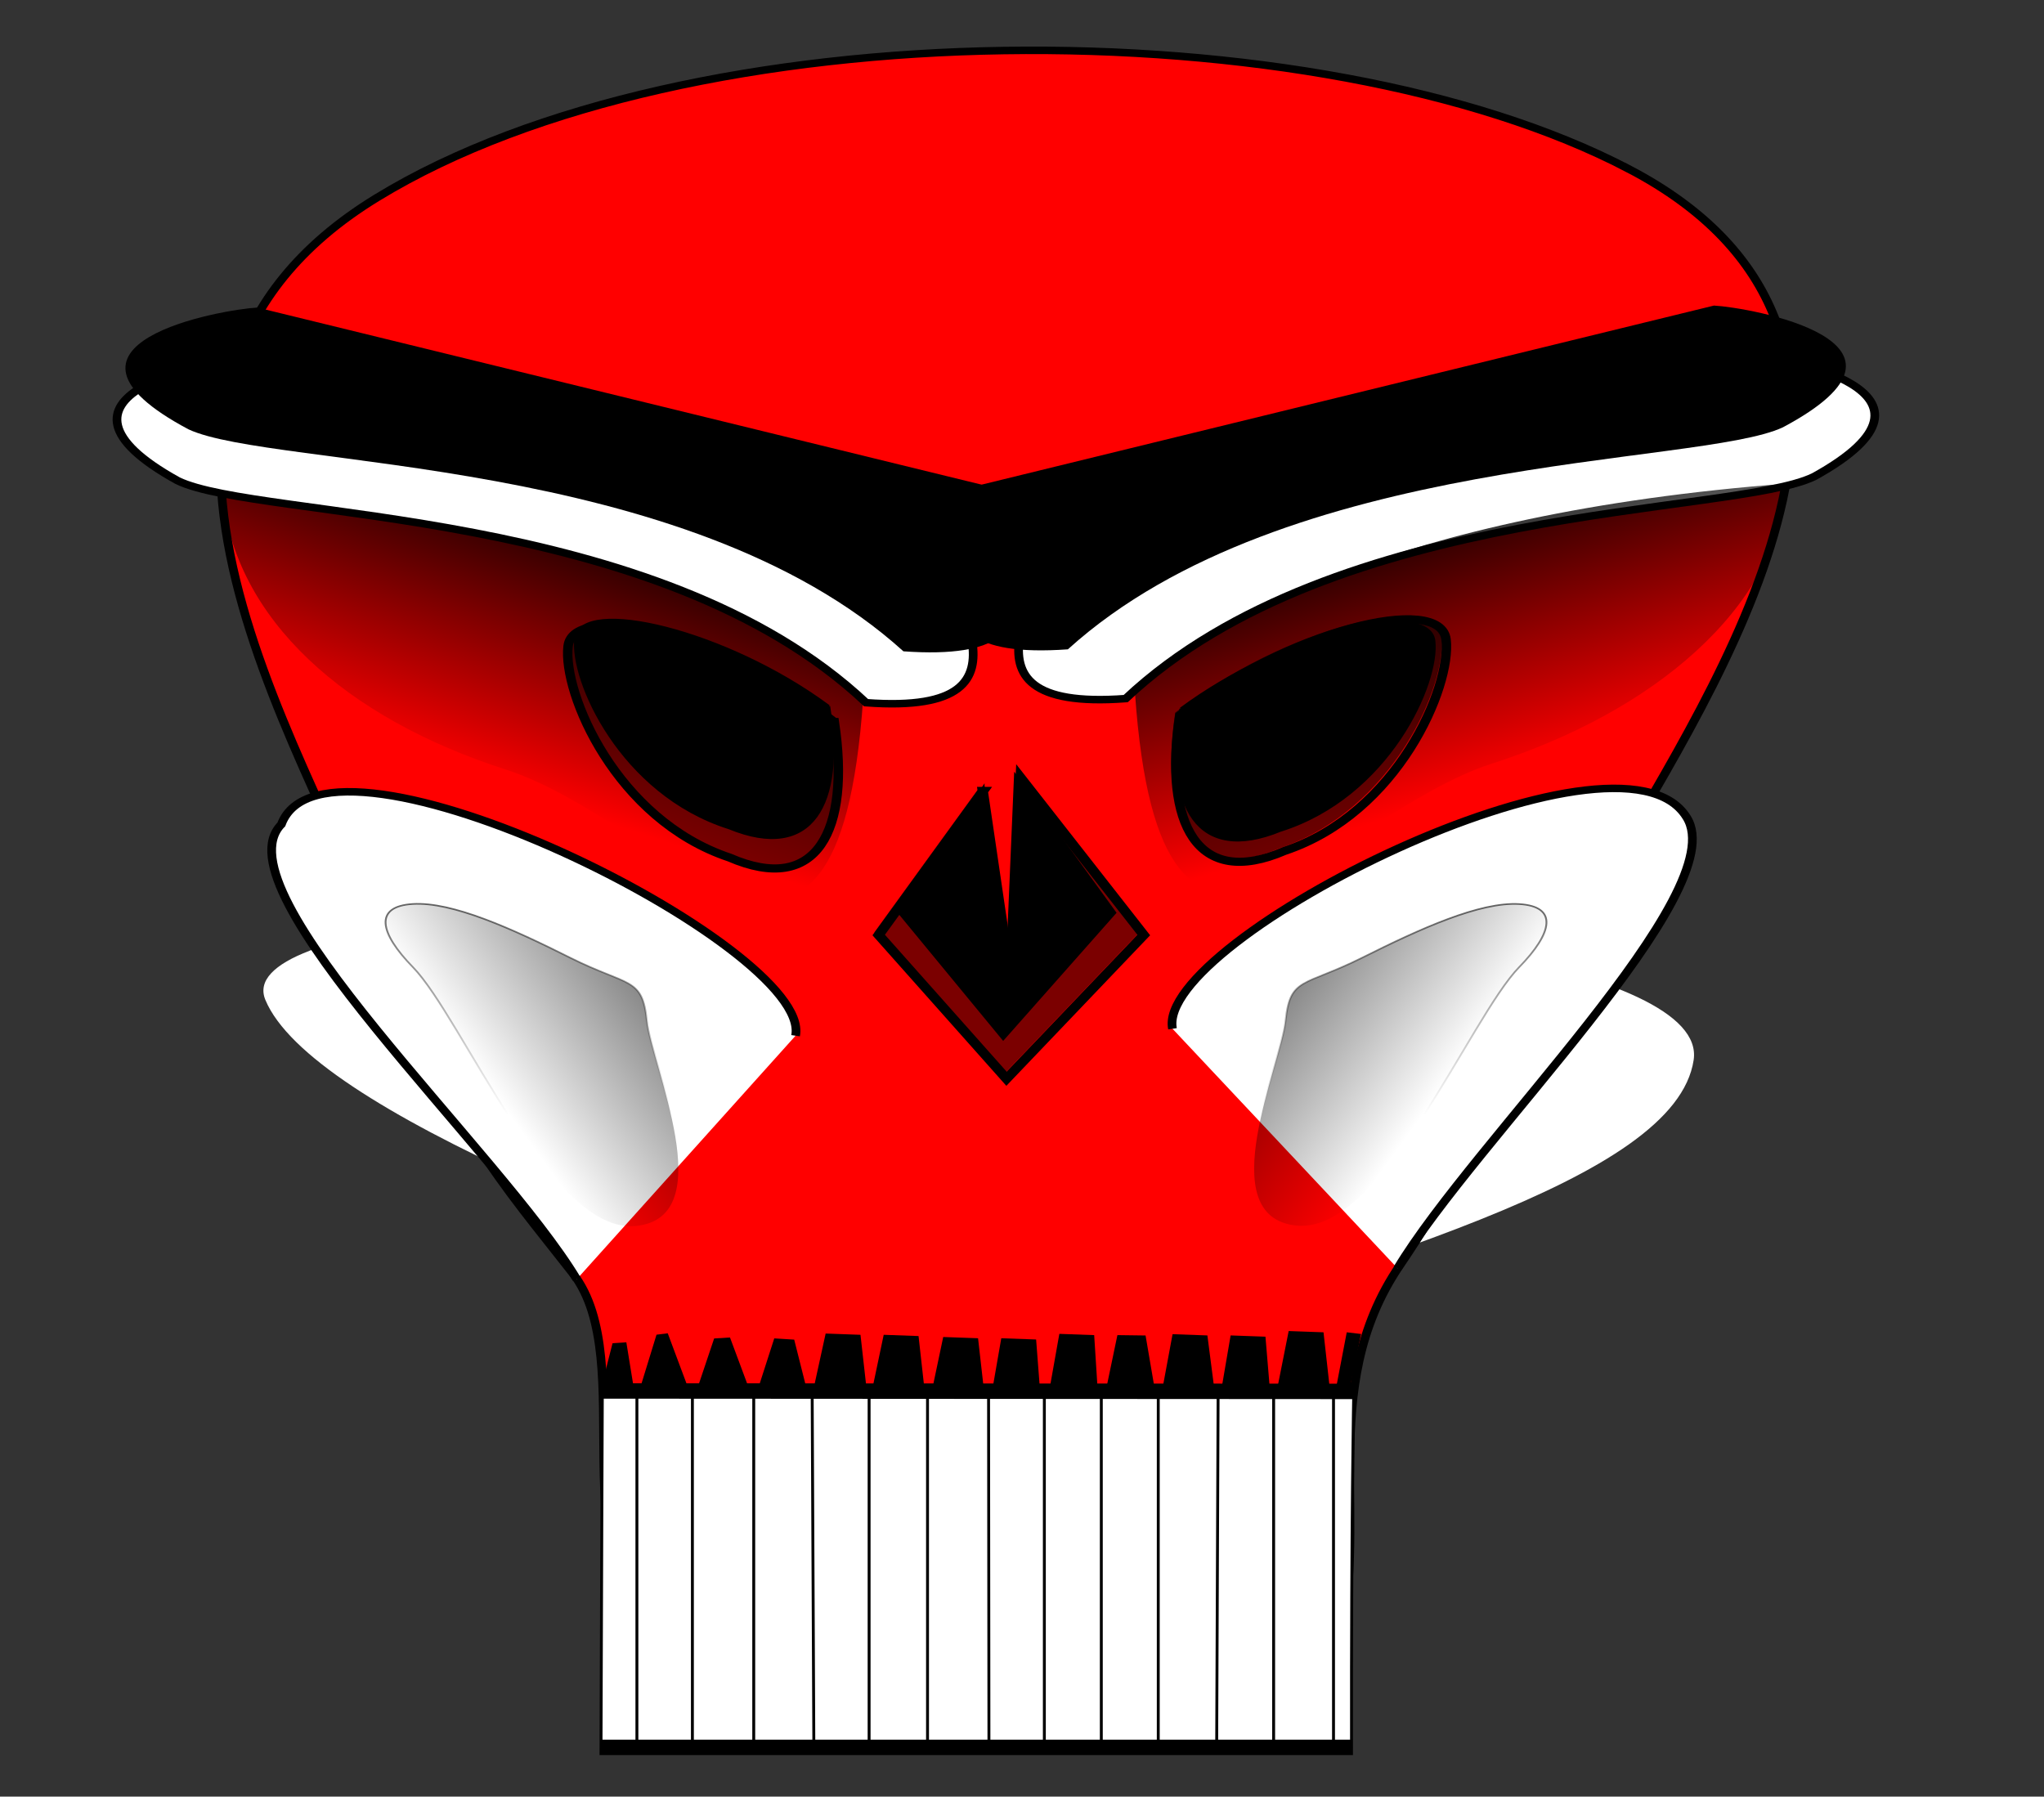 <?xml version="1.0"?><svg width="732.254" height="643.653" xmlns="http://www.w3.org/2000/svg" xmlns:xlink="http://www.w3.org/1999/xlink">
 <rect width="100%" height="100%" fill="#333333" stroke="none"/>
 <title>Skall</title>
 <defs>
  <radialGradient xlink:href="#linearGradient13863" id="radialGradient2969" gradientUnits="userSpaceOnUse" gradientTransform="matrix(1,1.727537e-6,3.053244e-6,0.982,-608.571,-85.603)" spreadMethod="reflect" cx="1251.429" cy="-464.781" fx="1251.429" fy="-464.781" r="228.627"/>
  <radialGradient xlink:href="#linearGradient18245" id="radialGradient2963" gradientUnits="userSpaceOnUse" gradientTransform="matrix(-1.135,0.622,-1.194,-0.624,313.983,-1305.16)" cx="425.122" cy="-648.215" fx="425.122" fy="-648.215" r="9.816"/>
  <radialGradient xlink:href="#linearGradient18245" id="radialGradient2960" gradientUnits="userSpaceOnUse" gradientTransform="matrix(1.135,0.622,1.194,-0.624,1018.452,-1279.57)" cx="425.122" cy="-648.215" fx="425.122" fy="-648.215" r="9.816"/>
  <linearGradient id="linearGradient13863">
   <stop stop-color="#ffa6a6" stop-opacity="0" offset="0" id="stop14601"/>
   <stop stop-color="#ffa6a6" id="stop14603" offset="1"/>
  </linearGradient>
  <linearGradient id="linearGradient18245">
   <stop stop-color="#ffffff" offset="0" id="stop18247"/>
   <stop stop-color="#000000" stop-opacity="0" offset="1" id="stop18249"/>
  </linearGradient>
  <linearGradient xlink:href="#linearGradient5376" id="linearGradient6122" x1="0.391" y1="-0.435" x2="0.391" y2="0.642"/>
  <linearGradient xlink:href="#linearGradient6110" id="linearGradient6120" x1="1.32" y1="-0.002" x2="0.391" y2="0.642"/>
  <linearGradient xlink:href="#linearGradient6110" id="linearGradient6116" x1="-0.32" y1="-0.002" x2="0.609" y2="0.642"/>
  <linearGradient xlink:href="#linearGradient5376" id="linearGradient5382" x1="0.609" y1="-0.435" x2="0.609" y2="0.642"/>
  <radialGradient xlink:href="#linearGradient4628" id="radialGradient4646" gradientUnits="userSpaceOnUse" gradientTransform="matrix(1.615,1.916895e-2,-0.15,1.11,-1089.598,-118.309)" cx="2388.633" cy="335.417" fx="2388.633" fy="335.417" r="108"/>
  <radialGradient xlink:href="#linearGradient3830" id="radialGradient3894" gradientUnits="userSpaceOnUse" gradientTransform="matrix(1,9.396515e-7,-1.722301e-6,1.833,-99.999,-531.225)" cx="1137.439" cy="641.944" fx="1137.439" fy="641.944" r="11"/>
  <radialGradient xlink:href="#linearGradient3830" id="radialGradient3892" gradientUnits="userSpaceOnUse" gradientTransform="matrix(1,0,0,1.045,-115.5,-26.073)" cx="1136.909" cy="639.462" fx="1136.909" fy="639.462" r="11"/>
  <radialGradient xlink:href="#linearGradient3830" id="radialGradient3882" gradientUnits="userSpaceOnUse" gradientTransform="matrix(1,0,0,1.045,139,-28.323)" cx="1138.5" cy="633.036" fx="1138.5" fy="633.036" r="11"/>
  <radialGradient xlink:href="#linearGradient3830" id="radialGradient3880" gradientUnits="userSpaceOnUse" gradientTransform="matrix(1,0,0,1.045,119,-28.823)" cx="1138.588" cy="638.244" fx="1138.588" fy="638.244" r="11"/>
  <radialGradient xlink:href="#linearGradient3830" id="radialGradient3878" gradientUnits="userSpaceOnUse" gradientTransform="matrix(1,0,0,1.045,99,-27.073)" cx="1137.793" cy="636.384" fx="1137.793" fy="636.384" r="11"/>
  <radialGradient xlink:href="#linearGradient3830" id="radialGradient3876" gradientUnits="userSpaceOnUse" gradientTransform="matrix(1,0,0,1.045,79,-27.573)" cx="1138.942" cy="636.722" fx="1138.942" fy="636.722" r="11"/>
  <radialGradient xlink:href="#linearGradient3830" id="radialGradient3866" gradientUnits="userSpaceOnUse" gradientTransform="matrix(1,9.511639e-7,-1.917614e-6,2.016,-20.499,-645.173)" cx="1138.588" cy="639.183" fx="1138.588" fy="639.183" r="11"/>
  <radialGradient xlink:href="#linearGradient3830" id="radialGradient3864" gradientUnits="userSpaceOnUse" gradientTransform="matrix(1,0,0,1.045,-40.5,-27.823)" cx="1138.412" cy="637.771" fx="1138.412" fy="637.771" r="11"/>
  <radialGradient xlink:href="#linearGradient3830" id="radialGradient3862" gradientUnits="userSpaceOnUse" gradientTransform="matrix(1,0,0,1.817,-60.5,-519.086)" cx="1138.5" cy="640.388" fx="1138.5" fy="640.388" r="11"/>
  <radialGradient xlink:href="#linearGradient3830" id="radialGradient3860" gradientUnits="userSpaceOnUse" gradientTransform="matrix(1,3.013427e-6,-4.926139e-6,1.64,-80.566,-406.101)" cx="1138.304" cy="639.138" fx="1138.304" fy="639.138" r="11"/>
  <radialGradient xlink:href="#linearGradient3830" id="radialGradient3850" gradientUnits="userSpaceOnUse" gradientTransform="matrix(0.998,5.514742e-2,-9.641393e-2,1.746,123.056,-535.269)" cx="1138.105" cy="637.454" fx="1138.105" fy="637.454" r="11"/>
  <radialGradient xlink:href="#linearGradient3830" id="radialGradient3848" gradientUnits="userSpaceOnUse" gradientTransform="matrix(1,-1.242264e-6,1.917614e-6,1.544,39.999,-344.905)" cx="1138.412" cy="636.722" fx="1138.412" fy="636.722" r="11"/>
  <radialGradient xlink:href="#linearGradient3830" id="radialGradient3842" gradientUnits="userSpaceOnUse" gradientTransform="matrix(0.999,-4.830962e-2,9.642365e-2,1.994,-39.71,-571.171)" cx="1138.341" cy="635.604" fx="1138.341" fy="635.604" r="11"/>
  <radialGradient xlink:href="#linearGradient3830" id="radialGradient3838" cx="1138.588" cy="642.505" fx="1138.588" fy="642.505" r="11" gradientTransform="matrix(1,8.706378e-7,-1.917614e-6,2.203,1.232077e-3,-769.882)" gradientUnits="userSpaceOnUse"/>
  <linearGradient xlink:href="#linearGradient16070" id="linearGradient3100" x1="-0.433" y1="2.38" x2="0.632" y2="0.705"/>
  <linearGradient xlink:href="#linearGradient16070" id="linearGradient3079" x1="1.779" y1="1.349" x2="0.188" y2="0.15"/>
  <linearGradient xlink:href="#linearGradient16070" id="linearGradient3077" x1="0.993" y1="2.083" x2="0.471" y2="0.484"/>
  <linearGradient xlink:href="#linearGradient16070" id="linearGradient3075" x1="1.267" y1="1.104" x2="0.204" y2="0.241"/>
  <radialGradient xlink:href="#linearGradient16070" id="radialGradient3073" gradientUnits="userSpaceOnUse" gradientTransform="matrix(1,0,0,0.881,0,92.843)" cx="1699" cy="783.362" fx="1699" fy="783.362" r="135"/>
  <linearGradient xlink:href="#linearGradient15316" id="linearGradient18348" gradientUnits="userSpaceOnUse" gradientTransform="matrix(-3.474282e-2,-0.553,-0.604,-2.008326e-2,-42.987,1327.143)" x1="1081.304" y1="736.654" x2="982.705" y2="738.55"/>
  <linearGradient xlink:href="#linearGradient15316" id="linearGradient18342" gradientUnits="userSpaceOnUse" gradientTransform="matrix(-2.46556e-2,-0.387,-0.429,-1.406983e-2,1584.733,1179.134)" x1="1081.304" y1="736.654" x2="982.705" y2="738.55"/>
  <radialGradient xlink:href="#linearGradient16070" id="radialGradient18340" gradientUnits="userSpaceOnUse" gradientTransform="matrix(1,0,0,0.881,0,92.843)" cx="1699" cy="783.362" fx="1699" fy="783.362" r="135"/>
  <radialGradient xlink:href="#linearGradient16070" id="radialGradient18286" cx="1670" cy="520.324" fx="1670" fy="520.324" r="124.5" gradientTransform="matrix(-1.491236e-2,2.066,-0.787,-2.425361e-2,2104.477,-3092.228)" gradientUnits="userSpaceOnUse"/>
  <radialGradient xlink:href="#linearGradient16070" id="radialGradient18284" cx="1656.158" cy="863.626" fx="1656.158" fy="863.626" r="124.5" gradientTransform="matrix(-0.739,-2.721,0.466,-0.54,2589.289,5321.613)" gradientUnits="userSpaceOnUse"/>
  <linearGradient xlink:href="#linearGradient15316" id="linearGradient15340" gradientUnits="userSpaceOnUse" gradientTransform="matrix(-2.46556e-2,-3.755,-0.429,-0.136,1376.726,5404.85)" x1="1234.008" y1="454.698" x2="1076.485" y2="473.089"/>
  <linearGradient xlink:href="#linearGradient15316" id="linearGradient15332" gradientUnits="userSpaceOnUse" gradientTransform="matrix(-0.373,-0.928,-0.928,0.373,2195.82,1807.319)" x1="1081.304" y1="736.654" x2="982.705" y2="738.55"/>
  <linearGradient xlink:href="#linearGradient15316" id="linearGradient15326" gradientUnits="userSpaceOnUse" x1="1081.304" y1="736.654" x2="982.705" y2="738.55" gradientTransform="matrix(-1,0,0,1,2291.599,404.325)"/>
  <linearGradient xlink:href="#linearGradient15316" id="linearGradient15322" x1="1081.304" y1="736.654" x2="982.705" y2="738.55" gradientUnits="userSpaceOnUse" gradientTransform="matrix(1,0,0,1.013,2,384.881)"/>
  <radialGradient xlink:href="#linearGradient13102" id="radialGradient13112" gradientUnits="userSpaceOnUse" gradientTransform="matrix(-0.808,0.262,5.927436e-2,0.183,2171.26,-85.395)" cx="1114.935" cy="352.684" fx="1114.935" fy="352.684" r="148.97"/>
  <radialGradient xlink:href="#linearGradient13102" id="radialGradient13108" cx="1114.935" cy="352.684" fx="1114.935" fy="352.684" r="148.97" gradientTransform="matrix(0.808,0.262,-5.927436e-2,0.183,124.976,-81.603)" gradientUnits="userSpaceOnUse"/>
  <linearGradient xlink:href="#linearGradient11630" id="linearGradient11640" x1="0.412" y1="0.005" x2="0.589" y2="0.504"/>
  <linearGradient xlink:href="#linearGradient11630" id="linearGradient11636" x1="0.58" y1="-0.003" x2="0.4" y2="0.5"/>
  <linearGradient xlink:href="#linearGradient10894" id="linearGradient10900" x1="0.5" y1="1.236" x2="0.5" y2="0.153"/>
  <linearGradient xlink:href="#linearGradient9432" id="linearGradient9438" x1="0.5" y1="1.248" x2="0.5" y2="0.295"/>
  <linearGradient xlink:href="#linearGradient7970" id="linearGradient7976" x1="0.696" y1="1.085" x2="0.744" y2="0.398"/>
  <linearGradient xlink:href="#linearGradient12976" id="linearGradient12988" x1="579.147" y1="1187.382" x2="180.689" y2="41.697" gradientUnits="userSpaceOnUse"/>
  <linearGradient xlink:href="#linearGradient12976" id="linearGradient12974" x1="945.382" y1="1219.152" x2="1127.573" y2="1219.152" gradientUnits="userSpaceOnUse" spreadMethod="reflect"/>
  <linearGradient id="linearGradient12976">
   <stop stop-color="#000000" id="stop12978" offset="0"/>
   <stop stop-color="#000000" stop-opacity="0" id="stop12980" offset="1"/>
  </linearGradient>
  <linearGradient id="linearGradient7970">
   <stop stop-color="#000000" offset="0" id="stop7972"/>
   <stop stop-color="#000000" stop-opacity="0" offset="1" id="stop7974"/>
  </linearGradient>
  <linearGradient id="linearGradient9432">
   <stop stop-color="#000000" offset="0" id="stop9434"/>
   <stop stop-color="#000000" stop-opacity="0" offset="1" id="stop9436"/>
  </linearGradient>
  <linearGradient id="linearGradient10894">
   <stop stop-color="#000000" offset="0" id="stop10896"/>
   <stop stop-color="#000000" stop-opacity="0" offset="1" id="stop10898"/>
  </linearGradient>
  <linearGradient id="linearGradient11630">
   <stop stop-color="#000000" offset="0" id="stop11632"/>
   <stop stop-color="#000000" stop-opacity="0" offset="1" id="stop11634"/>
  </linearGradient>
  <linearGradient id="linearGradient13102">
   <stop stop-color="#000000" offset="0" id="stop13104"/>
   <stop stop-color="#000000" stop-opacity="0" offset="1" id="stop13106"/>
  </linearGradient>
  <linearGradient id="linearGradient15316">
   <stop stop-color="#000000" offset="0" id="stop15318"/>
   <stop stop-color="#000000" stop-opacity="0" offset="1" id="stop15320"/>
  </linearGradient>
  <linearGradient id="linearGradient16070">
   <stop stop-color="#000000" offset="0" id="stop16072"/>
   <stop stop-color="#000000" stop-opacity="0" offset="1" id="stop16074"/>
  </linearGradient>
  <linearGradient id="linearGradient3830">
   <stop stop-color="#000000" offset="0" id="stop3832"/>
   <stop stop-color="#000000" stop-opacity="0" offset="1" id="stop3834"/>
  </linearGradient>
  <linearGradient id="linearGradient4628">
   <stop stop-color="#000000" offset="0" id="stop4630"/>
   <stop stop-color="#000000" stop-opacity="0" offset="1" id="stop4632"/>
  </linearGradient>
  <linearGradient id="linearGradient5376">
   <stop stop-color="#000000" offset="0" id="stop5378"/>
   <stop stop-color="#000000" stop-opacity="0" offset="1" id="stop5380"/>
  </linearGradient>
  <linearGradient id="linearGradient6110">
   <stop stop-color="#000000" offset="0" id="stop6112"/>
   <stop stop-color="#000000" stop-opacity="0" offset="1" id="stop6114"/>
  </linearGradient>
 </defs>
 <g>
  <title>Layer 1</title>
  <g externalResourcesRequired="false" id="layer1">
   <g externalResourcesRequired="false" transform="matrix(1.04 0 0 0.898 -730.189 -71.854)" id="g2898">
    <path fill="white" fill-rule="evenodd" stroke-width="1px" d="m793.513,478.917c-21.96,-61.177 501.728,-50.892 492,24c-6.271,48.283 -114.071,80.381 -228.586,123.879c-125.122,-49.133 -247.729,-104.181 -263.415,-147.879z" id="path2326"/>
    <path fill="#ff0000" fill-rule="evenodd" stroke="black" stroke-width="3" stroke-miterlimit="4" d="m1263.294,147.501c107.15,65 35,195.714 -2.85,271.429c-37.86,75.714 -47.65,117.662 -76.03,165.714c-29.55,50.028 -9.39,104.237 -22.06,155.836c-76.02,-33.956 -187.63,28.45 -230.49,-2.979c-38.386,-33.414 -8.85,-114.443 -32.418,-149.443c-23.571,-35 -43.293,-59.128 -67.578,-134.843c-24.286,-75.714 -107.858,-217.857 0,-294.285c107.856,-76.429 324.286,-76.429 431.426,-11.429z" id="path8349"/>
    <path fill="url(#linearGradient11636)" fill-rule="evenodd" stroke-width="1px" d="m999.428,358.781c-8.839,148.492 -67.882,48.79 -123.037,28.284c-55.154,-20.506 -93.692,-60.104 -97.581,-110.309c159.453,24.749 196.222,54.447 220.617,82.024z" id="path10902"/>
    <path fill="black" fill-rule="evenodd" stroke="black" stroke-width="0.509px" d="m1040.994,393.461l-29.393,50.703l36.073,50.703l38.745,-50.703l-34.737,-55.457l-2.672,72.886l-8.016,-68.132z" id="path8351"/>
    <path fill="white" fill-rule="evenodd" stroke="black" stroke-width="3" stroke-miterlimit="4" d="m1029.01,294.644c-7.143,16.429 37.857,71.429 -28.571,65.714c-72.143,-78.572 -209.286,-72.857 -237.143,-88.572c-53.571,-34.286 11.429,-47.857 22.857,-48.571" id="path8353"/>
    <path fill="white" fill-rule="evenodd" stroke="black" stroke-width="3" stroke-miterlimit="4" d="m1061.299,293.009c7.143,16.429 -37.857,71.429 28.572,65.714c72.143,-78.571 209.285,-72.857 237.143,-88.571c53.571,-34.286 -11.429,-47.857 -22.857,-48.571" id="path8355"/>
    <path fill="none" fill-rule="evenodd" stroke="black" stroke-width="3.524" stroke-miterlimit="4" d="m1040.656,395.708l-35.868,57.339l44.02,57.339l47.28,-57.339l-42.389,-62.714l-3.261,82.424l-9.782,-77.049z" id="path8357"/>
    <path fill="black" fill-rule="evenodd" stroke="black" stroke-width="1px" d="m987.581,361.787c5.357,38.929 -5.714,62.143 -34.286,48.571c-37.143,-13.571 -54.643,-58.929 -52.857,-75.714c1.786,-16.786 51.786,-3.214 87.143,27.143z" id="path8359"/>
    <path fill="white" fill-rule="evenodd" stroke="black" stroke-width="3" stroke-miterlimit="4" d="m976.153,493.216c6.071,-35.357 -161.786,-132.143 -177.143,-84.286c-22.5,26.429 75.354,130.357 101.782,181.429" id="path8361"/>
    <path fill="white" fill-rule="evenodd" stroke="black" stroke-width="3" stroke-miterlimit="4" d="m1105.991,490.444c-6.071,-35.357 153.957,-128.355 177.143,-84.286c16.187,29.712 -73.189,128.791 -99.618,179.863" id="path8363"/>
    <path fill="black" fill-rule="evenodd" stroke="black" stroke-width="1px" d="m1108.887,362.762c-5.357,38.929 5.714,62.143 34.286,48.572c37.143,-13.572 54.643,-58.929 52.857,-75.714c-1.786,-16.786 -51.786,-3.214 -87.143,27.143z" id="path8365"/>
    <path fill="none" fill-rule="evenodd" stroke="black" stroke-width="3.248" stroke-miterlimit="4" d="m1108.502,365.411c-5.639,43.347 6.015,69.195 36.089,54.084c39.097,-15.112 57.518,-65.616 55.638,-84.307c-1.88,-18.691 -54.51,-3.579 -91.728,30.223z" id="path8367"/>
    <path fill="none" fill-rule="evenodd" stroke="black" stroke-width="3.248" stroke-miterlimit="4" d="m989.518,368.066c5.639,43.347 -6.015,69.195 -36.09,54.084c-39.097,-15.112 -57.518,-65.616 -55.638,-84.307c1.88,-18.691 54.51,-3.579 91.728,30.223z" id="path8369"/>
    <g externalResourcesRequired="false" fill="white" id="g10707" transform="matrix(0.996 0 0 6.151 848.872 -3365.32)">
     <path fill="white" fill-rule="evenodd" stroke="black" stroke-width="1px" id="path10709" d="m60.962,650.344l259.882,0.029c0,0 -0.885,8.581 -0.782,23.087l-18.54,0l-18.54,0l-18.54,0l-18.539,0l-18.54,0l-18.54,0l-18.54,0l-18.54,0l-18.539,0l-18.54,0l-18.54,0l-18.54,0l-18.54,0l-18.54,0c0.181,-11.053 0.458,-23.116 0.458,-23.116z"/>
     <path fill="white" fill-rule="evenodd" stroke="black" stroke-width="1px" id="path10711" d="m72.916,673.374l0,-23.157"/>
     <path fill="white" fill-rule="evenodd" stroke="black" stroke-width="1px" id="path10713" d="m92.109,673.374l0,-23.157"/>
     <path fill="white" fill-rule="evenodd" stroke="black" stroke-width="1px" id="path10715" d="m113.323,673.535l0,-23.128"/>
     <path fill="white" fill-rule="evenodd" stroke="black" stroke-width="1px" id="path10717" d="m134.11,673.297l-0.585,-23.08"/>
     <path fill="white" fill-rule="evenodd" stroke="black" stroke-width="1px" id="path10719" d="m153.224,673.378l0,-23.161"/>
     <path fill="white" fill-rule="evenodd" stroke="black" stroke-width="1px" id="path10721" d="m173.427,673.535l0,-23.318"/>
     <path fill="white" fill-rule="evenodd" stroke="black" stroke-width="1px" id="path10723" d="m194.671,673.547l-0.133,-23.082"/>
     <path fill="white" fill-rule="evenodd" stroke="black" stroke-width="1px" id="path10725" d="m213.833,673.455l0,-23.238"/>
     <path fill="white" fill-rule="evenodd" stroke="black" stroke-width="1px" id="path10727" d="m233.531,673.297l0,-22.971"/>
     <path fill="white" fill-rule="evenodd" stroke="black" stroke-width="1px" id="path10729" d="m253.229,673.297l0,-23.08"/>
     <path fill="white" fill-rule="evenodd" stroke="black" stroke-width="1px" id="path10731" d="m273.432,673.458l0.498,-22.971"/>
     <path fill="white" fill-rule="evenodd" stroke="black" stroke-width="1px" id="path10733" d="m293.13,673.378l0,-22.89"/>
     <path fill="white" fill-rule="evenodd" stroke="black" stroke-width="1px" id="path10735" d="m313.838,673.511l0,-23.294"/>
    </g>
    <path opacity="0.512" fill="#000000" fill-rule="evenodd" stroke-width="3.248" stroke-miterlimit="4" d="m989.101,366.703c5.639,43.346 -6.015,69.195 -36.089,54.084c-39.097,-15.112 -57.518,-65.617 -55.638,-84.308c1.879,-18.69 54.51,-3.579 91.727,30.224z" id="path7242"/>
    <path opacity="0.567" fill="#000000" fill-rule="evenodd" stroke-width="3.248" stroke-miterlimit="4" d="m1106.921,364.289c-5.639,43.347 6.015,69.196 36.089,54.084c39.097,-15.112 57.518,-65.616 55.638,-84.307c-1.88,-18.691 -54.51,-3.579 -91.728,30.223z" id="path8704"/>
    <path opacity="0.518" fill="#000000" fill-rule="evenodd" stroke-width="3.524" stroke-miterlimit="4" d="m1039.143,394.64l-35.868,57.339l44.02,57.339l47.281,-57.339l-42.389,-62.714l-3.261,82.424l-9.782,-77.049z" id="path10166"/>
    <path fill="url(#linearGradient11640)" fill-rule="evenodd" stroke-width="1px" d="m1093.064,356.356c8.83,148.493 67.88,48.791 123.03,28.284c55.16,-20.506 97.94,-61.518 101.83,-111.722c-136.12,12.02 -200.47,55.861 -224.86,83.438z" id="path11638"/>
    <path fill="#000000" fill-rule="evenodd" stroke-width="3" stroke-miterlimit="4" d="m1042.978,274.147c-7.418,16.429 39.317,71.429 -29.674,65.714c-74.926,-78.572 -217.359,-72.857 -246.29,-88.572c-55.638,-34.286 11.869,-47.857 23.739,-48.571" id="path12374"/>
    <path fill="#000000" fill-rule="evenodd" stroke-width="3" stroke-miterlimit="4" d="m1040.283,273.354c7.418,16.429 -39.318,71.429 29.674,65.714c74.926,-78.572 217.359,-72.857 246.29,-88.571c55.638,-34.286 -11.869,-47.857 -23.739,-48.571" id="path13110"/>
    <path fill="#000000" fill-rule="evenodd" stroke-width="1px" d="m1023.104,634.917l17.995,0.323l-2.086,-21.323l-12,-0.5l-3.909,21.5z" id="path3102"/>
    <path fill="#000000" fill-rule="evenodd" stroke-width="1px" d="m1043.811,635.241l16.581,-0.03l-1.379,-20.793l-12,-0.5l-3.202,21.323z" id="path3840"/>
    <path fill="#000000" fill-rule="evenodd" stroke-width="1px" d="m1063.634,634.198l16.581,0.323l-1.202,-21.854l-12,-0.5l-3.379,22.03z" id="path3844"/>
    <path fill="#000000" fill-rule="evenodd" stroke-width="1px" d="m1083.104,634.344l16.757,-0.207l-3.146,-21.323l-9.702,-0.146l-3.909,21.677z" id="path3846"/>
    <path fill="#000000" fill-rule="evenodd" stroke-width="1px" d="m942.073,634.792l18.349,0.146l-6.859,-21.323l-5.459,0.384l-6.03,20.793z" id="path3852"/>
    <path fill="#000000" fill-rule="evenodd" stroke-width="1px" d="m962.781,635.646l17.464,-0.207l-4.561,-20.97l-6.874,-0.5l-6.03,21.677z" id="path3854"/>
    <path fill="#000000" fill-rule="evenodd" stroke-width="1px" d="m982.25,634.603l18.348,-0.561l-2.086,-21.5l-12,-0.5l-4.263,22.561z" id="path3856"/>
    <path fill="#000000" fill-rule="evenodd" stroke-width="1px" d="m1002.604,634.042l17.995,0.677l-2.086,-21.677l-12,-0.5l-3.909,21.5z" id="path3858"/>
    <path fill="#000000" fill-rule="evenodd" stroke-width="1px" d="m1102.457,634.499l17.995,0.146l-2.439,-21.854l-12,-0.5l-3.555,22.207z" id="path3868"/>
    <path fill="#000000" fill-rule="evenodd" stroke-width="1px" d="m1122.811,634.469l16.758,0.323l-1.556,-21.5l-12,-0.5l-3.202,21.677z" id="path3870"/>
    <path fill="#000000" fill-rule="evenodd" stroke-width="1px" d="m1141.927,634.841l18.348,0.146l-2.263,-23.444l-12,-0.5l-4.086,23.798z" id="path3872"/>
    <path fill="#000000" fill-rule="evenodd" stroke-width="1px" d="m1162.104,635.164l4.736,-0.03l4.102,-22.914l-4.929,-0.677l-3.909,23.621z" id="path3874"/>
    <path fill="#000000" fill-rule="evenodd" stroke-width="1px" d="m909.195,633.701l11.454,1.737l-2.793,-19.909l-4.752,0.384l-3.909,17.788z" id="path3884"/>
    <path fill="#000000" fill-rule="evenodd" stroke-width="1px" d="m922.22,635.237l17.464,0.146l-7.566,-23.445l-3.868,0.561l-6.03,22.737z" id="path3886"/>
    <path fill="url(#linearGradient6116)" fill-rule="evenodd" stroke="url(#linearGradient5382)" stroke-width="0.629px" d="m1225.425,465.849c11.476,-13.601 13.519,-24.209 0,-25.152c-13.519,-0.943 -33.955,9.746 -54.077,21.379c-20.122,11.633 -24.838,7.546 -26.41,25.152c-1.572,17.606 -25.781,78.286 3.773,81.744c29.553,3.458 59.736,-83.002 76.714,-103.123z" id="path4648"/>
    <path fill="url(#linearGradient6120)" fill-rule="evenodd" stroke="url(#linearGradient6122)" stroke-width="0.63px" d="m844.326,465.853c-11.493,-13.622 -13.539,-24.244 0,-25.189c13.539,-0.945 34.005,9.761 54.156,21.411c20.151,11.65 24.874,7.557 26.448,25.189c1.574,17.632 25.819,78.401 -3.778,81.864c-29.597,3.464 -59.824,-83.124 -76.826,-103.275z" id="path6118"/>
   </g>
  </g>
 </g>
</svg>